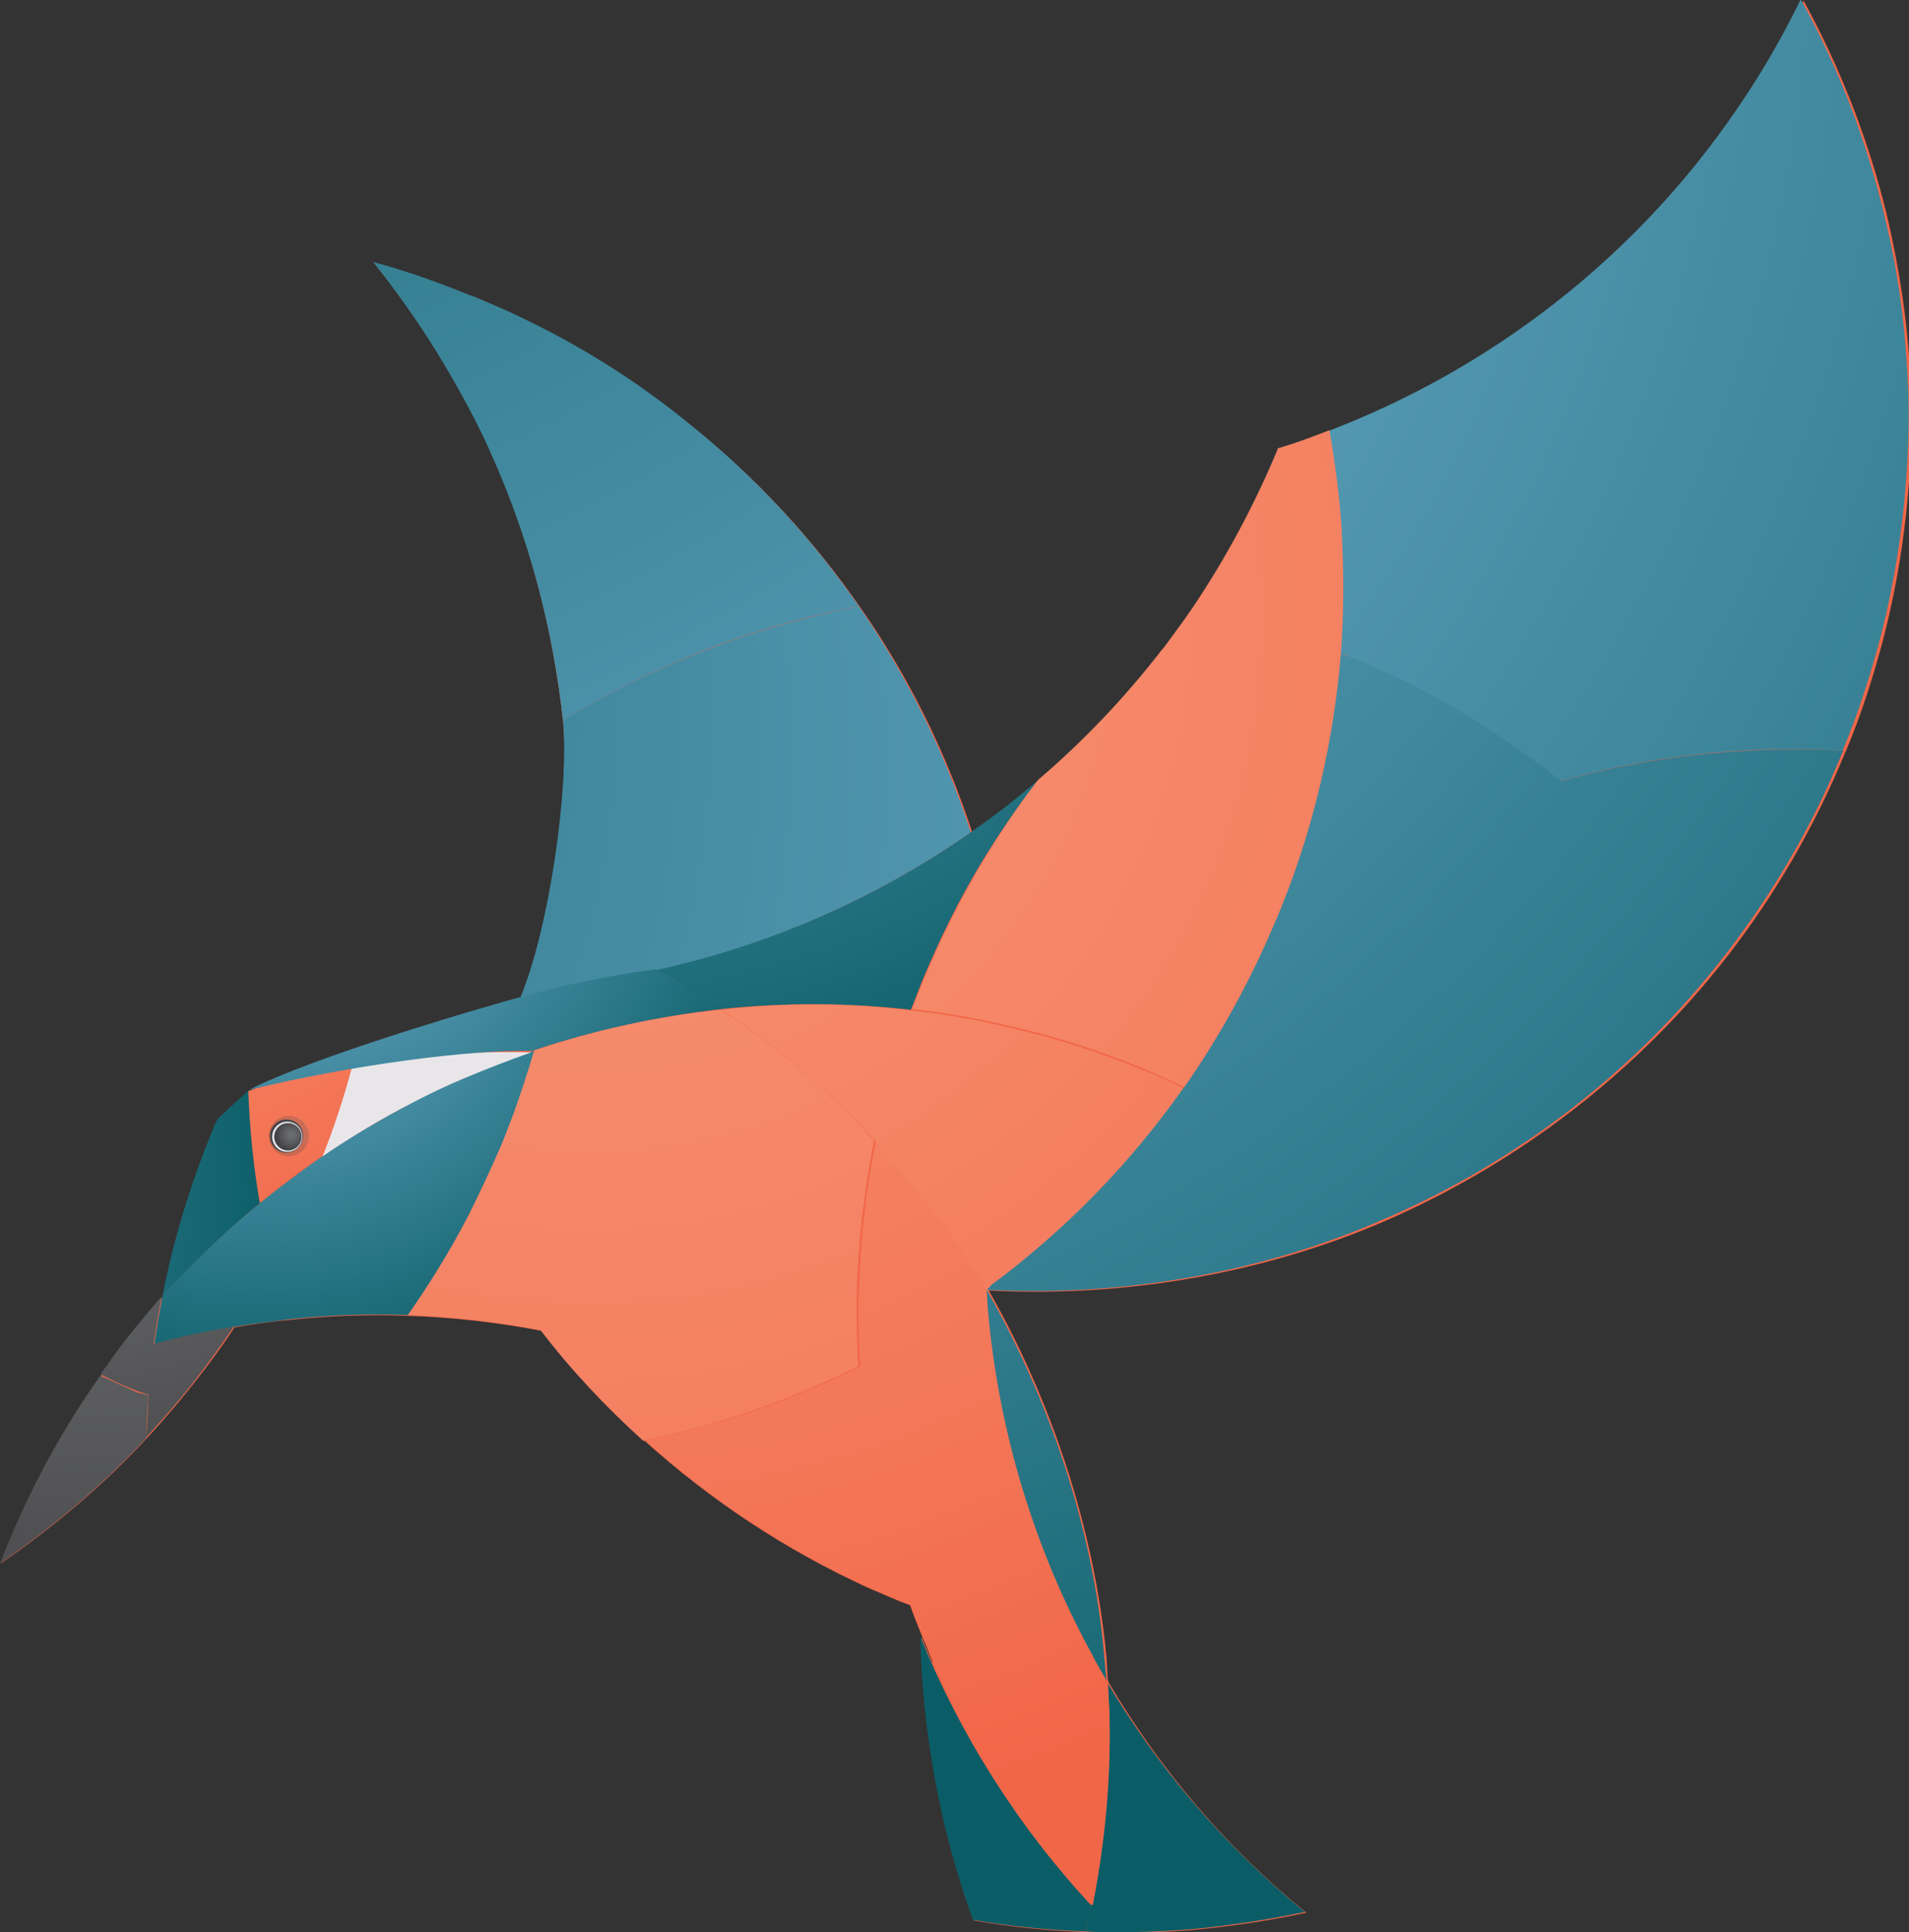 <?xml version="1.0" encoding="utf-8"?>
<!-- Generator: Adobe Illustrator 18.1.1, SVG Export Plug-In . SVG Version: 6.00 Build 0)  -->
<svg version="1.1" id="Layer_1" xmlns="http://www.w3.org/2000/svg" xmlns:xlink="http://www.w3.org/1999/xlink" x="0px" y="0px"
	 viewBox="0 0 264.5 267.7" enable-background="new 0 0 264.5 267.7" xml:space="preserve">
<rect x="0" y="0" width="264.5" height="267.7" fill="#333333" stroke="none"/>
<path fill="#F26648" d="M78,99.8c1,9.3-1.8,28.7-5.8,38.4c-10.9,3-30.1,9-37.7,13c0.2,5.2,0.7,10.4,1.6,15.5
	c-0.9-5.2-1.4-10.2-1.6-15.5c-1.5,1.4-2.9,2.5-4.3,4c-0.2,0.5-0.5,1.1-0.7,1.6c-3.1,7.5-5.4,15.2-6.9,22.9c0,0,0,0,0,0
	c-2.4,2.6-4.6,5.4-6.7,8.3c0,0,0,0,0,0c-0.6,0.8-1.2,1.7-1.9,2.6c-5,7.2-9.4,15-12.9,23.5c-0.3,0.8-0.7,1.7-1,2.5
	c7.3-5,14.2-10.8,20.3-17.4c1.3-1.4,2.6-2.9,3.9-4.4c2.9-3.5,5.7-7.1,8.2-10.9c2.4-0.4,4.9-0.8,7.4-1c5.5-0.6,11-0.8,16.5-0.6
	c6.2,0.2,12.5,0.9,18.7,2.1c4.3,5.5,9,10.6,14.2,15.3c2.6-0.5,5.1-1.1,7.7-1.8l0,0c-2.5,0.7-5,1.3-7.6,1.8c9,8.1,19.3,15,30.9,20.3
	c1.4,0.6,2.8,1.2,4.2,1.8c0.5,0.2,1.1,0.4,1.6,0.6c0.5,1.5,1.1,2.9,1.7,4.4c0.5,1.1,0.9,2.2,1.4,3.4l0,0.2c-0.5-1.2-1.1-2.4-1.5-3.6
	c0.2,13.5,2.7,26.8,7.3,39.3c5.2,0.9,10.4,1.4,15.6,1.6c1.5,0.1,2.9,0.1,4.4,0.1c4.4,0,8.8-0.2,13.1-0.7c4.4-0.5,8.7-1.2,12.9-2.1
	c-11.1-9-20.3-19.9-27.4-31.9c0,0,0-0.1,0-0.1c0-0.1-0.1-0.1-0.1-0.2c-0.1-1.1-0.1-2.1-0.2-3.2c-1.6-17.5-7.6-35.6-16.3-50.8l0,0
	c0.1,0.2,0.1,0.1,0,0c0.1,0,0.1,0,0,0l0,0c18.9,1,38.4-2.4,55.3-9.8c18.2-8,34.5-20.4,47.1-36.6c6.5-8.4,12-17.8,16.2-28
	c0-0.1,0-0.1,0.1-0.2c2.2-5.2,3.9-10.6,5.3-15.9c2.1-8.2,3.3-16.5,3.7-24.8c0.2-4.3,0.1-8.5-0.1-12.7c-0.4-6.9-1.5-13.7-3-20.3
	c-2.5-10.6-6.5-20.9-11.7-30.4c-2.2,4.5-4.6,8.8-7.3,12.9c-7.4,11.4-16.5,21.2-26.9,29.3c-9.5,7.4-20,13.3-31.2,17.6
	c-2.3,0.9-4.7,1.7-7.1,2.5c0,0.1,0,0.1-0.1,0.2c-3.3,7.9-7.3,15.3-11.9,22.1c-1.3,1.8-2.6,3.6-3.9,5.4c-0.1,0.1-0.1,0.1-0.2,0.2
	c-5.1,6.6-10.8,12.6-17,17.9c-0.1,0.1-0.2,0.2-0.3,0.3c-3,2.5-6.1,4.9-9.2,7.1c-3.6-11.1-8.8-21.7-15.5-31.3
	c-6.5-9.4-14.3-17.9-23.4-25.2c-4-3.2-8.1-6.2-12.5-8.9c-4.2-2.6-8.6-4.9-13.2-7c-1.4-0.6-2.8-1.2-4.2-1.8c-0.2-0.1-0.4-0.1-0.6-0.2
	c-4.4-1.8-8.9-3.3-13.4-4.6c4.4,5.5,8.3,11.3,11.7,17.4c1.7,3,3.2,6.2,4.7,9.3C73.3,74.6,76.6,87,78,99.8z M136.7,178.7l0.6-0.5
	C137.1,178.4,136.9,178.6,136.7,178.7L136.7,178.7z M73.6,145.7L73.6,145.7c0.1,0,0.2-0.1,0.3-0.1C73.8,145.7,73.7,145.7,73.6,145.7
	z"/>
<radialGradient id="SVGID_1_" cx="94.256" cy="-716.067" r="395.31" gradientTransform="matrix(-0.925 -0.381 -0.381 0.925 -134.275 686.783)" gradientUnits="userSpaceOnUse">
	<stop  offset="0" style="stop-color:#82BDE1"/>
	<stop  offset="0.61" style="stop-color:#368093"/>
	<stop  offset="1" style="stop-color:#0A5D66"/>
</radialGradient>
<path fill="url(#SVGID_1_)" d="M184.1,59.7c11.2-4.3,21.7-10.2,31.2-17.6c10.4-8.1,19.5-17.9,26.9-29.3c2.7-4.1,5.1-8.4,7.3-12.9
	c5.3,9.6,9.2,19.8,11.7,30.4c1.6,6.6,2.6,13.4,3,20.3c0.3,4.2,0.3,8.4,0.1,12.7c-0.4,8.2-1.6,16.5-3.7,24.8
	c-1.4,5.3-3.1,10.7-5.3,15.9c-13.3-0.8-26.5,0.7-39.1,4.2c-8.7-6.9-18.5-12.7-29.2-17.2c-0.5-0.2-0.9-0.4-1.4-0.5
	c0.4-5.6,0.5-11.1,0.1-16.6c-0.1,0,0-0.4,0-0.4C185.5,68.9,184.9,64.3,184.1,59.7z"/>
<radialGradient id="SVGID_2_" cx="67.163" cy="-551.048" r="84.724" gradientTransform="matrix(-0.925 -0.381 -0.381 0.925 -134.275 686.783)" gradientUnits="userSpaceOnUse">
	<stop  offset="0" style="stop-color:#6B6C6E"/>
	<stop  offset="0.321" style="stop-color:#626366"/>
	<stop  offset="0.873" style="stop-color:#4A4A4C"/>
	<stop  offset="1" style="stop-color:#434345"/>
</radialGradient>
<path fill="url(#SVGID_2_)" d="M20.6,193.4c-0.2,1.9-0.3,3.9-0.3,5.8c-6.1,6.6-13,12.4-20.3,17.4c0.3-0.8,0.7-1.7,1-2.5
	c3.5-8.5,7.8-16.3,12.9-23.5c1.8,0.8,3.5,1.6,5.3,2.4C19.7,193,20.2,193.2,20.6,193.4z"/>
<radialGradient id="SVGID_3_" cx="-98.585" cy="-537.639" r="58.341" gradientTransform="matrix(-0.925 -0.381 -0.381 0.925 -134.275 686.783)" gradientUnits="userSpaceOnUse">
	<stop  offset="0" style="stop-color:#0A5D66"/>
	<stop  offset="1" style="stop-color:#0A5D66"/>
</radialGradient>
<path fill="url(#SVGID_3_)" d="M151.2,264c-0.2,1.2-0.5,2.4-0.8,3.6c-5.2-0.2-10.4-0.7-15.6-1.6c-4.5-12.5-7-25.8-7.3-39.3
	C133,240.3,141,253,151.2,264z"/>
<radialGradient id="SVGID_4_" cx="-98.585" cy="-537.639" r="58.341" gradientTransform="matrix(-0.925 -0.381 -0.381 0.925 -134.275 686.783)" gradientUnits="userSpaceOnUse">
	<stop  offset="0" style="stop-color:#0A5D66"/>
	<stop  offset="1" style="stop-color:#0A5D66"/>
</radialGradient>
<path fill="url(#SVGID_4_)" d="M180.8,264.9c-4.3,0.9-8.6,1.6-12.9,2.1c-4.3,0.5-8.7,0.7-13.1,0.7c-1.5,0-2.9,0-4.4-0.1
	c0.3-1.2,0.5-2.4,0.8-3.6c1.8-9.1,2.6-18.3,2.3-27.4c0-1.2-0.1-2.5-0.2-3.7C160.4,244.9,169.7,255.8,180.8,264.9z"/>
<radialGradient id="SVGID_5_" cx="61.416" cy="-699.1" r="146.794" gradientTransform="matrix(-0.925 -0.381 -0.381 0.925 -134.275 686.783)" gradientUnits="userSpaceOnUse">
	<stop  offset="0" style="stop-color:#82BDE1"/>
	<stop  offset="0.61" style="stop-color:#368093"/>
	<stop  offset="1" style="stop-color:#0A5D66"/>
</radialGradient>
<path fill="url(#SVGID_5_)" d="M134.5,115.3c3.2-2.2,6.3-4.6,9.2-7.1c-2.8,3.7-5.5,7.6-7.9,11.6c-3,5-5.6,10.3-7.9,15.8
	c-0.6,1.4-1.1,2.9-1.7,4.3c-8.8-1-17.7-1-26.3-0.1c-2.9-1.9-5.9-3.8-9.1-5.5C106.5,131,121.3,124.5,134.5,115.3z"/>
<polygon opacity="0.33" fill="#FFF200" points="140,142.3 140,142.3 140,142.3 "/>
<radialGradient id="SVGID_6_" cx="29.489" cy="-638.347" r="229.172" gradientTransform="matrix(-0.925 -0.381 -0.381 0.925 -134.275 686.783)" gradientUnits="userSpaceOnUse">
	<stop  offset="5.076142e-003" style="stop-color:#F69273"/>
	<stop  offset="0.269" style="stop-color:#F58A6B"/>
	<stop  offset="0.723" style="stop-color:#F37657"/>
	<stop  offset="1" style="stop-color:#F26648"/>
</radialGradient>
<path fill="url(#SVGID_6_)" d="M64.7,168.6c1.7-3.3,3.3-6.7,4.8-10.3c0.5-1.2,1-2.4,1.4-3.6c1.1-3,2.1-6,3-9.1
	c8.4-2.9,17.1-4.8,26-5.7c7.9,5.3,15,11.3,21.2,18.1c-1.2,6.2-2,12.4-2.3,18.5c-0.2,4.3-0.1,8.6,0.1,12.8c-4.2,2.1-8.4,3.9-12.8,5.5
	c-5.5,2-11.2,3.6-17,4.8c-5.2-4.7-10-9.8-14.2-15.3c-6.2-1.2-12.5-1.9-18.7-2.1C59.4,177.9,62.2,173.3,64.7,168.6z"/>
<radialGradient id="SVGID_7_" cx="29.489" cy="-638.347" r="171.347" gradientTransform="matrix(-0.925 -0.381 -0.381 0.925 -134.275 686.783)" gradientUnits="userSpaceOnUse">
	<stop  offset="5.076142e-003" style="stop-color:#F69273"/>
	<stop  offset="0.269" style="stop-color:#F58A6B"/>
	<stop  offset="0.723" style="stop-color:#F37657"/>
	<stop  offset="1" style="stop-color:#F26648"/>
</radialGradient>
<path fill="url(#SVGID_7_)" d="M106.4,194.8c4.4-1.6,8.6-3.4,12.8-5.5c-0.3-4.2-0.3-8.5-0.1-12.8c0.3-6.2,1-12.4,2.3-18.5
	c5.9,6.3,11.1,13.4,15.5,20.8c0,0,0,0,0,0c0.1,1,0.2,2.1,0.2,3c1.5,16.7,6.4,32.9,14.4,47.5c0.7,1.2,1.3,2.4,2,3.6
	c0.1,1.2,0.1,2.5,0.2,3.7c0.3,9.1-0.5,18.2-2.3,27.4c-10.2-10.9-18.1-23.6-23.6-37.3c-0.6-1.5-1.1-2.9-1.7-4.4
	c-0.5-0.2-1.1-0.4-1.6-0.6c-1.4-0.6-2.8-1.2-4.2-1.8c-11.6-5.3-21.9-12.2-30.9-20.3C95.1,198.4,100.8,196.8,106.4,194.8z"/>
<radialGradient id="SVGID_8_" cx="29.489" cy="-638.347" r="199.696" gradientTransform="matrix(-0.925 -0.381 -0.381 0.925 -134.275 686.783)" gradientUnits="userSpaceOnUse">
	<stop  offset="5.076142e-003" style="stop-color:#F69273"/>
	<stop  offset="0.269" style="stop-color:#F58A6B"/>
	<stop  offset="0.723" style="stop-color:#F37657"/>
	<stop  offset="1" style="stop-color:#F26648"/>
</radialGradient>
<path fill="url(#SVGID_8_)" d="M126.3,140c4.6,0.5,9.1,1.3,13.7,2.4l0,0c5.3,1.2,10.5,2.8,15.7,4.8c1,0.4,2,0.8,3,1.2
	c1.8,0.7,3.6,1.5,5.3,2.4c-7.4,10.5-16.2,19.6-26.2,27l-1.1,1c0,0,0,0,0,0c0,0,0,0,0,0c-4.4-7.4-9.6-14.4-15.5-20.8
	c-6.3-6.8-13.4-12.8-21.2-18.1C108.6,138.9,117.5,138.9,126.3,140z"/>
<radialGradient id="SVGID_9_" cx="89.33" cy="-719.351" r="336.287" gradientTransform="matrix(-0.925 -0.381 -0.381 0.925 -134.275 686.783)" gradientUnits="userSpaceOnUse">
	<stop  offset="0" style="stop-color:#82BDE1"/>
	<stop  offset="0.61" style="stop-color:#368093"/>
	<stop  offset="1" style="stop-color:#0A5D66"/>
</radialGradient>
<path fill="url(#SVGID_9_)" d="M136.7,178.7c0.4-0.3,0.7-0.8,1.1-1c10-7.5,18.8-16.5,26.2-27c5-7.1,9.3-14.9,12.8-23.4
	c0-0.1,0-0.1,0.1-0.2c4.9-12,7.8-24.3,8.8-36.6c0.5,0.2,0.9,0.4,1.4,0.5c10.8,4.4,20.5,10.3,29.2,17.2c12.6-3.5,25.8-4.9,39.1-4.2
	c0,0.1,0,0.1-0.1,0.2c-4.2,10.3-9.7,19.6-16.2,28c-12.5,16.2-28.8,28.7-47.1,36.6C175.1,176.3,155.6,179.7,136.7,178.7
	C136.5,178.7,137,178.8,136.7,178.7C136.7,178.7,136.8,178.8,136.7,178.7C136.7,178.7,136.7,178.8,136.7,178.7
	C136.8,178.7,136.7,178.8,136.7,178.7z"/>
<radialGradient id="SVGID_10_" cx="61.416" cy="-699.1" r="269.099" gradientTransform="matrix(-0.925 -0.381 -0.381 0.925 -134.275 686.783)" gradientUnits="userSpaceOnUse">
	<stop  offset="0" style="stop-color:#82BDE1"/>
	<stop  offset="0.61" style="stop-color:#368093"/>
	<stop  offset="1" style="stop-color:#0A5D66"/>
</radialGradient>
<path fill="url(#SVGID_10_)" d="M136.7,178.7C136.9,179.1,136.5,178.4,136.7,178.7c8.7,15.2,14.8,33.2,16.3,50.8
	c0.1,1.1,0.2,2.2,0.3,3.3c-0.7-1.2-1.4-2.4-2-3.6c-8-14.6-12.9-30.8-14.4-47.5C136.8,180.8,136.8,179.7,136.7,178.7
	C136.8,178.7,136.7,178.7,136.7,178.7z"/>
<radialGradient id="SVGID_11_" cx="58.211" cy="-586.457" r="74.087" gradientTransform="matrix(-0.925 -0.381 -0.381 0.925 -134.275 686.783)" gradientUnits="userSpaceOnUse">
	<stop  offset="0" style="stop-color:#82BDE1"/>
	<stop  offset="0.61" style="stop-color:#368093"/>
	<stop  offset="1" style="stop-color:#0A5D66"/>
</radialGradient>
<path fill="url(#SVGID_11_)" d="M21.4,186.2c0.3-2.2,0.7-4.4,1.1-6.6c0,0,0,0,0,0c4.2-4.7,8.7-9,13.5-12.9c2.8-2.3,5.8-4.5,8.8-6.6
	c4.1-2.8,8.3-5.2,12.6-7.5c2.3-1.2,4.6-2.3,7-3.3c3.1-1.4,6.3-2.6,9.6-3.7c-0.9,3-1.9,6.1-3,9.1c-0.5,1.2-0.9,2.4-1.4,3.6
	c-1.5,3.5-3.1,6.9-4.8,10.3c-2.5,4.8-5.3,9.3-8.3,13.6c-5.6-0.2-11.1,0-16.5,0.6c-2.5,0.3-4.9,0.6-7.4,1l0,0
	C28.7,184.5,25,185.3,21.4,186.2z"/>
<radialGradient id="SVGID_12_" cx="67.163" cy="-551.048" r="65.894" gradientTransform="matrix(-0.925 -0.381 -0.381 0.925 -134.275 686.783)" gradientUnits="userSpaceOnUse">
	<stop  offset="0" style="stop-color:#6B6C6E"/>
	<stop  offset="0.321" style="stop-color:#626366"/>
	<stop  offset="0.873" style="stop-color:#4A4A4C"/>
	<stop  offset="1" style="stop-color:#434345"/>
</radialGradient>
<path fill="url(#SVGID_12_)" d="M15.7,187.9C15.7,187.9,15.8,187.9,15.7,187.9c2.1-2.9,4.4-5.6,6.7-8.3c-0.4,2.2-0.8,4.4-1.1,6.6
	c3.6-1,7.3-1.8,11.1-2.4c0,0,0,0,0,0c-2.6,3.8-5.3,7.5-8.2,10.9c-1.3,1.5-2.6,3-3.9,4.4c0.1-1.9,0.2-3.8,0.3-5.8l0,0
	c-0.5-0.2-0.9-0.4-1.4-0.5c-1.8-0.7-3.6-1.5-5.3-2.4C14.5,189.6,15.1,188.8,15.7,187.9z"/>
<radialGradient id="SVGID_13_" cx="10.333" cy="-567.972" r="247.963" fx="256.844" fy="-594.766" gradientTransform="matrix(-0.925 -0.381 -0.381 0.925 -134.275 686.783)" gradientUnits="userSpaceOnUse">
	<stop  offset="0" style="stop-color:#0A5D66"/>
	<stop  offset="0.39" style="stop-color:#368093"/>
	<stop  offset="1" style="stop-color:#82BDE1"/>
</radialGradient>
<path fill="url(#SVGID_13_)" d="M90.9,134.4c0,0-18.4,4-18.8,3.8c4-9.6,6.8-29.1,5.9-38.4c12.6-7.7,26.5-13,41-15.8
	c6.7,9.7,11.9,20.2,15.5,31.3C121.3,124.5,106.5,131,90.9,134.4z"/>
<radialGradient id="SVGID_14_" cx="197.153" cy="-788.314" r="427.093" gradientTransform="matrix(-0.925 -0.381 -0.381 0.925 -134.275 686.783)" gradientUnits="userSpaceOnUse">
	<stop  offset="0" style="stop-color:#0A5D66"/>
	<stop  offset="0.39" style="stop-color:#368093"/>
	<stop  offset="1" style="stop-color:#82BDE1"/>
</radialGradient>
<path fill="url(#SVGID_14_)" d="M65.1,40.9c0.2,0.1,0.4,0.1,0.6,0.2c1.4,0.6,2.8,1.2,4.2,1.8c4.6,2.1,9,4.4,13.2,7
	c4.4,2.7,8.6,5.7,12.5,8.9c9.1,7.3,16.9,15.8,23.4,25.2c-14.5,2.7-28.4,8.1-41,15.8C76.6,87,73.3,74.6,68.1,63
	c-1.4-3.2-3-6.3-4.7-9.3c-3.4-6.1-7.3-11.9-11.7-17.4C56.2,37.5,60.7,39.1,65.1,40.9z"/>
<path fill="#E8E6E9" d="M57.3,152.7c-4.3,2.2-8.5,4.7-12.6,7.5c1.6-4.1,3-8.3,4.1-12.5c8.1-1.5,16.4-2.1,24.8-1.9
	c-3.1,1.1-6.2,2.3-9.3,3.6C61.9,150.4,59.6,151.5,57.3,152.7z"/>
<radialGradient id="SVGID_15_" cx="59.774" cy="-577.32" r="54.878" gradientTransform="matrix(-0.925 -0.381 -0.381 0.925 -134.275 686.783)" gradientUnits="userSpaceOnUse">
	<stop  offset="0" style="stop-color:#F58464"/>
	<stop  offset="1" style="stop-color:#F26648"/>
</radialGradient>
<path fill="url(#SVGID_15_)" d="M44.7,160.1c-3,2-5.9,4.2-8.8,6.6c-0.9-5.1-1.4-10.3-1.6-15.5c4.7-1.5,9.5-2.7,14.4-3.5
	C47.7,151.8,46.3,156,44.7,160.1z"/>
<radialGradient id="SVGID_16_" cx="29.489" cy="-638.347" r="224.216" gradientTransform="matrix(-0.925 -0.381 -0.381 0.925 -134.275 686.783)" gradientUnits="userSpaceOnUse">
	<stop  offset="5.076142e-003" style="stop-color:#F69273"/>
	<stop  offset="0.269" style="stop-color:#F58A6B"/>
	<stop  offset="0.723" style="stop-color:#F37657"/>
	<stop  offset="1" style="stop-color:#F26648"/>
</radialGradient>
<path fill="url(#SVGID_16_)" d="M143.7,108.2c0.1-0.1,0.2-0.2,0.3-0.3c6.2-5.3,11.9-11.3,17-17.9c0.1-0.1,0.1-0.1,0.2-0.2
	c1.3-1.8,2.6-3.5,3.9-5.4c4.6-6.8,8.6-14.2,11.9-22.1c0-0.1,0-0.1,0.1-0.2c2.4-0.7,4.8-1.6,7.1-2.5c0.8,4.6,1.4,9.2,1.7,13.8
	c0,0.1,0,0.2,0,0.4c0.3,5.5,0.3,11.1-0.1,16.6c-1,12.3-3.8,24.6-8.8,36.6c0,0.1,0,0.1-0.1,0.2c-3.5,8.4-7.8,16.2-12.8,23.4
	c-1.8-0.8-3.5-1.6-5.3-2.4c-1-0.4-2-0.8-3-1.2c-5.2-2-10.4-3.6-15.7-4.8c0,0,0,0,0,0c0,0,0,0,0,0c-4.6-1.1-9.1-1.9-13.7-2.4
	c0.5-1.4,1.1-2.9,1.7-4.3c2.3-5.5,4.9-10.8,7.9-15.8C138.3,115.8,140.9,111.9,143.7,108.2z"/>
<radialGradient id="SVGID_17_" cx="141.973" cy="-505.474" r="112.65" gradientTransform="matrix(-0.925 -0.381 -0.381 0.925 -134.275 686.783)" gradientUnits="userSpaceOnUse">
	<stop  offset="0" style="stop-color:#82BDE1"/>
	<stop  offset="0.61" style="stop-color:#368093"/>
	<stop  offset="1" style="stop-color:#0A5D66"/>
</radialGradient>
<path fill="url(#SVGID_17_)" d="M36,166.7c-4.8,3.9-9.3,8.3-13.5,12.9c1.5-7.7,3.8-15.3,6.9-22.9c0.2-0.6,0.5-1.1,0.7-1.6
	c1.4-1.4,2.8-2.6,4.3-4C34.6,156.5,35.1,161.5,36,166.7z"/>
<radialGradient id="SVGID_18_" cx="59.33" cy="-597.988" r="76.802" gradientTransform="matrix(-0.925 -0.381 -0.381 0.925 -134.275 686.783)" gradientUnits="userSpaceOnUse">
	<stop  offset="0" style="stop-color:#82BDE1"/>
	<stop  offset="0.61" style="stop-color:#368093"/>
	<stop  offset="1" style="stop-color:#0A5D66"/>
</radialGradient>
<path fill="url(#SVGID_18_)" d="M76,137.1c1.2-0.3,2.3-0.6,3.5-0.8c3.7-0.8,7.5-1.5,11.3-2c0,0,0.1,0,0.1,0c3.1,1.7,6.1,3.5,9.1,5.5
	c-8.9,1-17.6,2.9-26,5.7c-0.1,0-0.2,0.1-0.3,0.1c-8.4-0.2-24.8,1.9-39.2,5.4C43,146.6,66.6,139.5,76,137.1z"/>
<circle opacity="0.23" fill="#434345" cx="40" cy="157.4" r="2.8"/>
<circle fill="#434345" cx="39.7" cy="157.4" r="2.3"/>
<circle fill="#E8E6E9" cx="39.8" cy="157.5" r="2.1"/>
<radialGradient id="SVGID_19_" cx="40.211" cy="-555.916" r="1.902" gradientTransform="matrix(-0.925 -0.381 -0.381 0.925 -134.275 686.783)" gradientUnits="userSpaceOnUse">
	<stop  offset="0" style="stop-color:#6B6C6E"/>
	<stop  offset="0.321" style="stop-color:#626366"/>
	<stop  offset="0.873" style="stop-color:#4A4A4C"/>
	<stop  offset="1" style="stop-color:#434345"/>
</radialGradient>
<circle fill="url(#SVGID_19_)" cx="39.9" cy="157.5" r="1.9"/>
<circle opacity="3.000000e-002" fill="#E8E6E9" cx="40.6" cy="157" r="2.3"/>
</svg>
